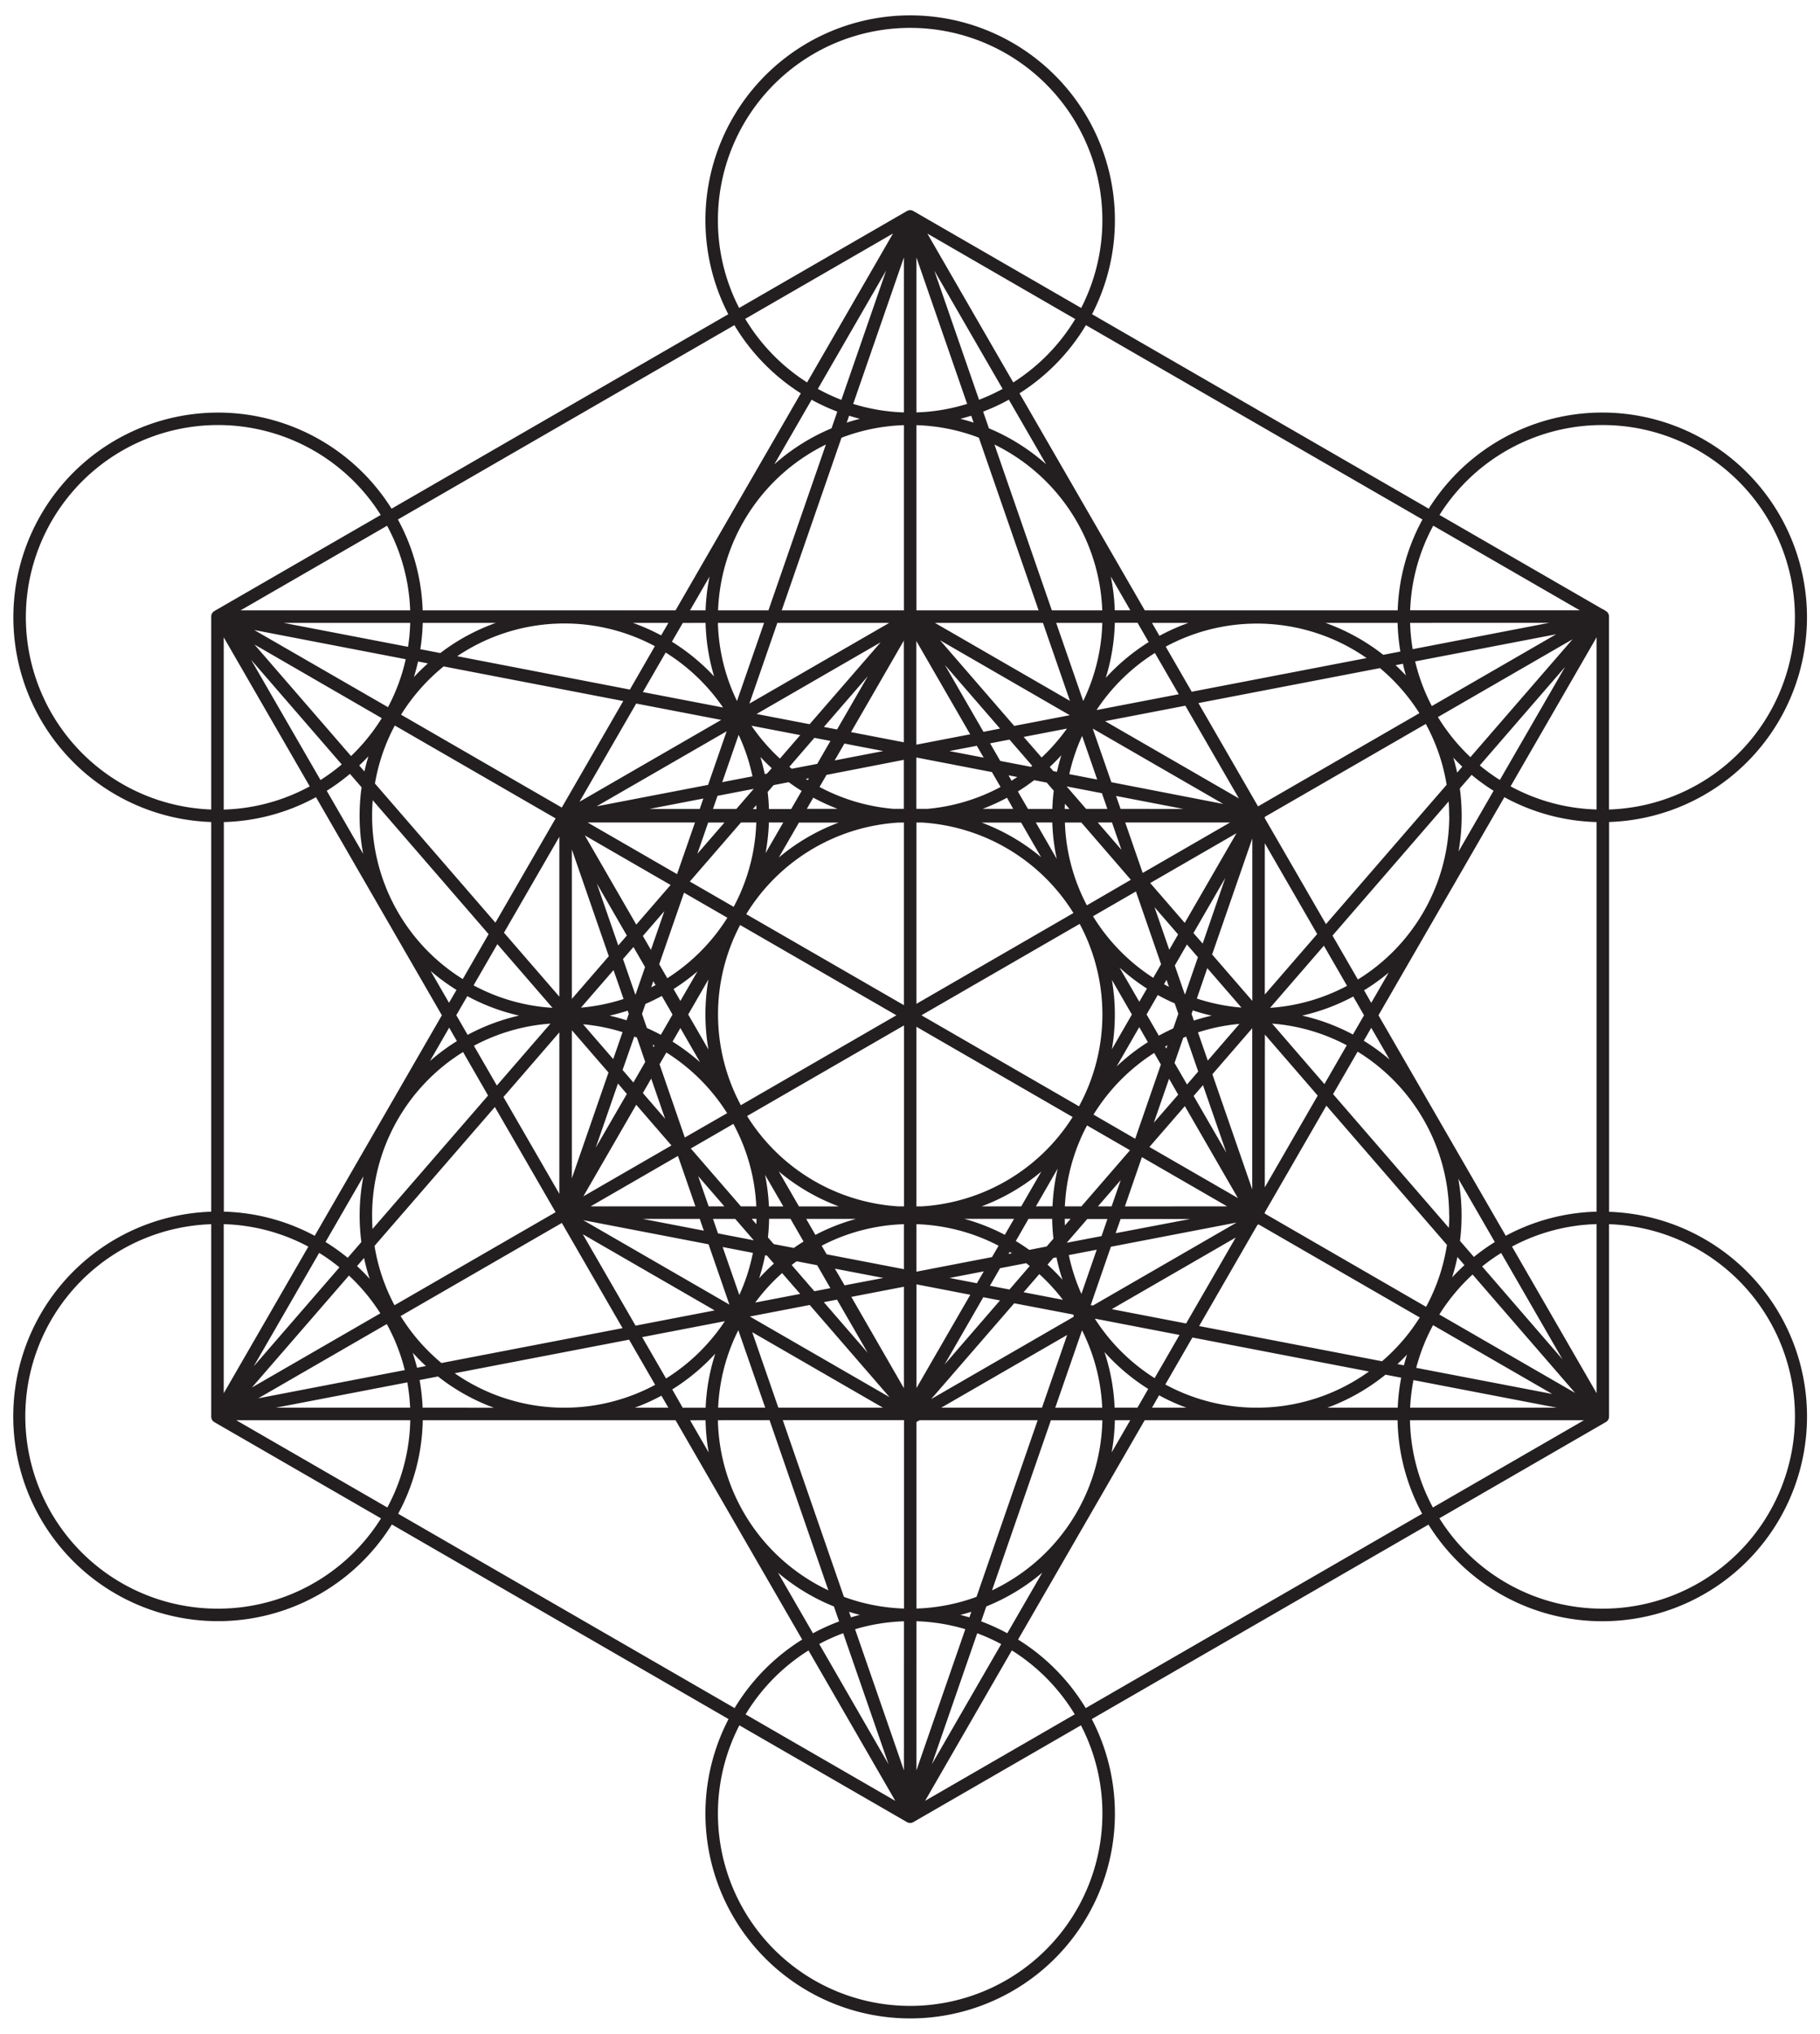 <?xml version="1.0" encoding="UTF-8"?><svg xmlns="http://www.w3.org/2000/svg" xmlns:xlink="http://www.w3.org/1999/xlink" data-name="Layer 1" height="975.3" preserveAspectRatio="xMidYMid meet" version="1.0" viewBox="-6.4 -7.4 873.1 975.3" width="873.1" zoomAndPan="magnify"><g id="change1_1"><path d="M765.53,573.68V386.81A98.21,98.21,0,1,0,679,236.55L517.48,143.29a98.22,98.22,0,1,0-174.5,0L181.44,236.55A98.2,98.2,0,1,0,94.93,386.81V573.68a98.21,98.21,0,1,0,86.65,150L343.1,817a98.22,98.22,0,1,0,174.26,0l161.52-93.26a98.2,98.2,0,1,0,86.65-150Zm-135.13,94a98.51,98.51,0,0,0,27.86-15.84l7.53,1.45a97.35,97.35,0,0,0-1.67,14.39Zm-434.06,0a98.12,98.12,0,0,0-1.45-13.27l8.83-1.71a98.06,98.06,0,0,0,26.79,15Zm35.14-376.37a98,98,0,0,0-26.65,14.47l-9.59-1.85a99,99,0,0,0,1.16-12.62Zm432.58,0a98.54,98.54,0,0,0,1.34,13.74l-8.21,1.58a98.42,98.42,0,0,0-27.76-15.32Zm-488,331.12L114.44,658,161,604.31A92.86,92.86,0,0,1,176.06,622.43Zm-11.18-22.66,3.37-3.89a95.56,95.56,0,0,0,2.69,10C169,603.76,167,601.72,164.88,599.77Zm8.39-9.69L231,523.48l29.13,50.44-77.28,44.62A91.57,91.57,0,0,1,173.27,590.08Zm-1.16-14.62a92.25,92.25,0,0,1,43.63-78.35l12,20.87-55.45,64C172.19,579.83,172.11,577.66,172.11,575.46Zm0-191.59q0-3.8.3-7.51L228,440.58,215.6,462.13A92.23,92.23,0,0,1,172.11,383.87ZM162,355.18l-46.33-53.49L176.74,337A92.53,92.53,0,0,1,162,355.18Zm8.37,0c-.74,2.42-1.39,4.89-1.95,7.39l-2.49-2.88C167.47,358.27,169,356.76,170.38,355.21ZM183,340.53l77.14,44.54-28.88,50-57.79-66.72A91.36,91.36,0,0,1,183,340.53Zm500.45-4.08L748,299.17,699,355.7A92.55,92.55,0,0,1,683.4,336.45Zm11.67,23.79-2.48,2.87q-.8-3.64-1.85-7.19Q692.84,358.14,695.07,360.24Zm-7.49,8.65-57.93,66.88L600.36,385v-.65l77.23-44.58A91.67,91.67,0,0,1,687.58,368.89Zm1.22,15A92.22,92.22,0,0,1,645,462.33l-12.16-21.06,55.72-64.33Q688.8,380.38,688.8,383.87Zm0,191.59c0,2-.07,4-.2,5.94l-55.53-64.12,11.77-20.37A92.25,92.25,0,0,1,688.8,575.46Zm-59.89-63-25.08-29a91.39,91.39,0,0,1,35.8,10.4Zm-138.4,58.64L501,553a97.92,97.92,0,0,0-2.48,18.09Zm-125.79,18.1L362,586q.48-4.41.55-8.92H372.8L379.09,588q-2.4,1.47-4.69,3.07ZM498.92,362.4l-1.72-2q2.9-2.69,5.55-5.6c-.8,2.59-1.5,5.24-2.09,7.92Zm-3.18,5.5,3.37,3.89c-.36,2.87-.58,5.79-.68,8.74H486.74l-4.84-8.38q4.05-2.52,7.83-5.41ZM295.24,478.82l-1.06,3.07c-2.67-.85-5.38-1.6-8.15-2.22q4.43-1,8.68-2.4Zm6.35,0,1.66-4.78q4-1.74,7.84-3.82l5.14,8.92-5.61,9.72q-3.27-1.75-6.68-3.26Zm10.71-49.25-6.43,18.56L302,441.45ZM298.84,436l-24.69-42.76L315.3,417Zm22.9-15.29,20.8,12a93,93,0,0,1-28.82,29l-3.88-6.7ZM424.46,571.12A92.3,92.3,0,0,1,352,527.8l75.27-43.45v86.77Zm2.77-184.06v87.58L351.59,431a92.29,92.29,0,0,1,72.87-43.91Zm-78.61,49.12,75,43.31L349,522.61a92.05,92.05,0,0,1-.33-86.43Zm84.61-49.12H436a92.3,92.3,0,0,1,72.31,43l.23.4L433.23,474Zm97.45,69.57a98.87,98.87,0,0,0,13.14,10.05L540.15,473ZM517.94,432l20.59-11.89L550.6,455l-3.77,6.53A92.9,92.9,0,0,1,517.94,432Zm-24.89-28.33a98.17,98.17,0,0,0-28.52-16.59h18.94Zm-97.12-16.59a97.91,97.91,0,0,0-28.73,16.77l9.68-16.77Zm-67.74,71.37L320,472.6l-3.28-5.69A99.3,99.3,0,0,0,328.19,458.43Zm5.27,3.83a98.34,98.34,0,0,0,0,33.65l-9.71-16.82Zm62.47,108.86H376.88l-9.68-16.77A98.48,98.48,0,0,0,395.93,571.12Zm8.29,6a97.68,97.68,0,0,0-19.45,7.67l-4.42-7.67Zm29-6V485l74.95,43.28A92.27,92.27,0,0,1,436,571.12Zm78-48-75.59-43.65,75.9-43.82.32.56a92,92,0,0,1-.6,86.85ZM527,462.53l9.59,16.6L527,495.78a98,98,0,0,0,0-33.25Zm27.53-14.46-7.08-20.42,11.32,13.07Zm-9.14-32,41.39-23.89-24.83,43Zm-3.61-4.84-8.38-24.2h50.3Zm-10.2-11.1-11.35-13.1h6.82Zm4.52,14.38L515,426.76a91.41,91.41,0,0,1-10.54-39.7h7.9Zm-35.6-10.11-10-17.37h7.91A97.51,97.51,0,0,0,500.54,404.43Zm-20.84-23.9H465a99.33,99.33,0,0,0,11.68-5.33Zm-41.54,0h-4.93V355.86h0l36.26,7,4.14,7.15A91.59,91.59,0,0,1,438.16,380.53Zm10.94-27.72,13.14-2.53,3.29,5.69Zm-15.87-3.06h0V300l25.83,44.74Zm-6-1.15-25.33-4.88,25.33-43.87Zm-9.87,4.21-23.3,4.49,4.67-8.08Zm9.87,4.21v23.51H422.3A91.79,91.79,0,0,1,386.75,370l3.35-5.79Zm-31.72,23.51H380.65l3.1-5.37A98.37,98.37,0,0,0,395.51,380.53Zm-26.12,6.53-8.49,14.7a97.51,97.51,0,0,0,1.59-14.7Zm-23.83,40.43-21-12.11,24.54-28.32h7.35A91.65,91.65,0,0,1,345.56,427.49Zm-17.39-25.4,5.2-15h7.82Zm-9.73,9.74-42.91-24.77H327ZM427.23,579.67v21.58l-37.07-7.14L387.77,590A91.66,91.66,0,0,1,427.23,579.67Zm-9.87,25.79L398.77,609l-4.65-8Zm9.87,4.21v48.66L402,614.54Zm6-30A91.56,91.56,0,0,1,472.64,590l-3.15,5.45-36.26,7Zm23-2.55h23.82l-4.41,7.65A97.5,97.5,0,0,0,456.24,577.12Zm8.29-6a98.42,98.42,0,0,0,28.63-16.68l-9.63,16.68Zm88.69-108.61,1.15,3.33c-.79-.4-1.57-.83-2.35-1.26ZM308.09,465c-.7.37-1.39.74-2.1,1.09l1-2.95Zm-.47,29-.47.81-.45-1.29C307,493.73,307.31,493.9,307.62,494.06ZM306,509.85l6.67,19.26L302,516.78Zm14-24.23L329.43,502a99.53,99.53,0,0,0-13.2-9.88Zm113.25,122.9,25.83,5-25.83,44.74Zm15.87-3.06,16.42-3.16L462.24,608Zm91-120.28,4.15,7.19a98.32,98.32,0,0,0-15,11.67Zm18.69,32.37L547.13,531l7.3-21.08Zm-6.29-23.08,1.14-.61-.56,1.61Zm-3-5.2-5.88-10.18,5.38-9.31q3.94,2.19,8.11,4l1.74,5-2.43,7C554.08,486.89,551.78,488,549.52,489.27Zm15.7-10.45.58-1.68c3,1,6,1.83,9.07,2.53-2.9.65-5.75,1.44-8.55,2.35Zm2.54-7.35,5-14.59,16.38,18.91A91.67,91.67,0,0,1,567.76,471.47Zm-5.63-2.06-.2-.09-4.75-13.69L563,445.55l5.28,6.1Zm4-29.35,15.28-26.47L570.55,445.1Zm-61.75-59.53q0-1.23.12-2.46l2.13,2.46ZM478.9,367l-1.49-2.58,4.22.81C480.73,365.79,479.82,366.37,478.9,367Zm-97.75-.26-1-.61,1.48-.29Zm-3,5.2-5,8.64H362.48c-.09-2.76-.3-5.48-.62-8.18l2.86-3.29,7.23-1.4Q375,369.9,378.15,371.89Zm-16.61-8.33-1.07.2c-.58-2.79-1.29-5.53-2.1-8.23,1.74,1.87,3.56,3.68,5.44,5.41Zm-5.06,17h-1.7l1.61-1.86C356.43,379.29,356.45,379.91,356.48,380.53Zm-62.17,60.64-4.11,4.75-10.28-29.68Zm3.18,5.5,5.56,9.63-4.59,13.24-.07,0-5.92-17.1Zm-4.75,24.93a91.44,91.44,0,0,1-20.43,4.14l15.62-18Zm-.52,16-4.44,12.82-14.47-16.7A91.84,91.84,0,0,1,292.22,487.56Zm5.65,2,1.27.51,4,11.67-5.69,9.86-5.18-6Zm-3.56,27.54L279.38,543l10.67-30.79Zm4.5,5.18,16.9,19.52-42.26,24.4ZM310,503l3.27-5.66a93,93,0,0,1,29.15,29.1L322.12,538.1Zm59.38,68.15h-6.9A98,98,0,0,0,360.6,556Zm108.58,21.81,1.07.67-1.64.31Zm69.35-95.36,3.19,5.52-12.32,35.58-20-11.57A92.84,92.84,0,0,1,547.27,497.57ZM562,523.05l25.45,44.09L545,542.65Zm4.22-4.87L570.7,513l11.22,32.39Zm-3.17-5.5-6-10.33,4.18-12.06c.46-.2.92-.39,1.39-.57l5.79,16.73Zm5.25-25a91.13,91.13,0,0,1,19.91-4.06L573,501.21Zm6.79-37.35,19.28-55.66v77.91Zm-43.91-69.81L529,374.31l32.3,6.22Zm-6.35,0h-10.2l-9.2-10.62,0-.14L522.22,373Zm-18.26-16.66a91.35,91.35,0,0,1,6.15-18.32l7.24,20.9Zm-13.29-8L484.68,346l20.76-4A92.78,92.78,0,0,1,493.27,355.89Zm-4.5,4c-.19.17-.39.32-.59.48l-14.74-2.83-4.87-8.44,9.3-1.79ZM465.4,343.56l-18.52-32.08L473.34,342Zm-70.24-1.14-6.32-1.21,21.07-24.33Zm-3.17,5.5-6.35,11-12.19,2.34c-.4-.3-.78-.62-1.17-.93l12-13.89Zm-24.25,8.48a92.43,92.43,0,0,1-13.64-15.77l23.4,4.5Zm-13.16,8.5-14.5,2.79L347.94,345A91.79,91.79,0,0,1,354.58,364.9Zm.61,6-8.34,9.64H335.64l2.17-6.29Zm-25.9,9.64H305.14l25.87-5Zm-43.63,70.63-17.72,20.46V400Zm-.15,55.77-17.57,50.73v-71Zm33.32,40,8.38,24.19H276.93Zm9.7,9.67,12.58,14.52h-7.55ZM325,543.37l20.41-11.79a91.69,91.69,0,0,1,11,39.54h-7.39Zm31.51,33.75c0,.85,0,1.7-.08,2.54l-2.2-2.54Zm5,17.59,3.35,3.86q-3.7,3.31-7.07,7a96.27,96.27,0,0,0,2.85-11Zm7.27,8.4,8.69,10-21.58,4.15A92.76,92.76,0,0,1,368.81,603.11Zm4.6-3.86c.78-.61,1.57-1.21,2.37-1.79l9.86,1.89,6.35,11-7.69,1.48Zm21.75,16.6,14.75,25.53-21.07-24.32Zm70.19-1.15,8,1.54L446.71,647Zm3.17-5.5,4.86-8.41,12.53-2.42,1.73,1.35L477.87,611Zm23.69-5.59a93.8,93.8,0,0,1,11.32,12.33l-18.85-3.63Zm3.93-4.53,2.78-3.21,1.52-.29a94.93,94.93,0,0,0,2.9,10.74A98.37,98.37,0,0,0,496.14,599.08Zm-.4-8.71L487.36,592q-3.14-2.24-6.44-4.25L487,577.12h11.35c.05,3.2.26,6.37.61,9.49Zm8.65-13.25h2.83l-2.73,3.15C504.44,579.22,504.41,578.17,504.39,577.12Zm.08-6a91.56,91.56,0,0,1,10.64-38.81l20.62,11.9-23.31,26.91Zm26.8-12.6-4.37,12.6h-6.55Zm10.16-11,40.91,23.62H533.25Zm33.81-39.74,19.12-22.08V563ZM600.36,397l25.13,43.53-25.13,29Zm-73.61-29.28L517.81,342l62.61,36.14Zm-46.61-27-35.56-41.06,62.22,35.93ZM382,339.9,356.54,335l59.51-34.36ZM333.28,369,279.8,379.29l62.39-36ZM261.94,470.56l-26.57-30.68,26.57-46Zm0,94.57-26.82-46.45,26.82-31Zm67.35,12,1.95,5.65-29.34-5.65Zm6.35,0H346.3l8.89,10.26-17.14-3.3Zm19.14,16.29a91,91,0,0,1-6.51,20.2l-8-23Zm27.26,25,38.28,44.2-67-38.67Zm98.1-.82L508.42,623l.33.54-.21.61-68.24,39.4Zm26.19-23.11,13.39-2.58-7.34,21.19A91.66,91.66,0,0,1,506.33,594.44Zm-1-5.91v0l9.87-11.39h9.66l-2.83,8.2Zm25.87-11.41h33.39L528.79,584Zm69.19-88.44L625.74,518l-25.38,44Zm28.31-42.61,11.11,19.25a91.58,91.58,0,0,1-36.92,10.55ZM523.74,338.44l38.5-7.41,25.68,44.46ZM442.1,291.31h51.83l12.95,37.4Zm-89,38.72,13.41-38.72H420.2Zm-81.5,47.06,27.2-47.1,40.78,7.85ZM232.2,445.38l26.44,30.53a91.53,91.53,0,0,1-37.85-10.77Zm-.25,67.8-11-19.07a91.42,91.42,0,0,1,36.72-10.62Zm101.56,76.14,10,28.91-70.13-40.49Zm83.66,78.36H367l-12.54-36.21Zm88.37-34.88-12.08,34.88H445.13Zm11.3-14.3,9.68-28,60.31-11.61-68.89,39.78ZM600.36,574l29.54-51.17,57.83,66.77a91.76,91.76,0,0,1-10,29.71L600.36,574.6Zm92.41,21.42,3.37,3.89c-2.06,1.87-4,3.84-5.93,5.88A96.61,96.61,0,0,0,692.77,595.37Zm7.29,8.42,49.16,56.75-65.13-37.6A93,93,0,0,1,700.06,603.79Zm4.56-3.9a92.64,92.64,0,0,1,9.12-6.46l29.42,51Zm-3.93-4.53L694,587.68a98.54,98.54,0,0,0-.82-29.79l17.52,30.35A98.07,98.07,0,0,0,700.69,595.36ZM647.84,491.71l3.58-6.22,8.78,15.21A99.5,99.5,0,0,0,647.84,491.71Zm-5.21-3a97.33,97.33,0,0,0-24.34-9.06,97.53,97.53,0,0,0,24.49-9.15l5.18,9Zm5.35-21.2A97.87,97.87,0,0,0,659.81,459l-8.39,14.53Zm45.94-96.79,5.65-6.52a96.79,96.79,0,0,0,10.54,7.63l-16.8,29.09a98.47,98.47,0,0,0,.61-30.2Zm9.57-11.06,40.91-47.22-31.29,54.2A93.19,93.19,0,0,1,703.49,359.68Zm-23-28.46a90.89,90.89,0,0,1-8-21.42l67.62-13Zm-12.38-14.61c-1.62-1.72-3.3-3.39-5-5l3.54-.68C667,312.85,667.53,314.74,668.08,316.61Zm6.45,18-77.45,44.72-28.6-49.54,87.1-16.77A93.27,93.27,0,0,1,674.53,334.64ZM565.3,324.33l-12.47-21.62a92,92,0,0,1,96.36,5.47Zm-6.23,1.2-39.44,7.59a92.86,92.86,0,0,1,28-27.38Zm-58.79-34.22h22.13a91.55,91.55,0,0,1-9.16,37.47Zm-2.08-6-27.54-79.53a92.36,92.36,0,0,1,51.72,79.53Zm-6.35,0H433.23V196.49a91.69,91.69,0,0,1,29.95,6Zm-37.5-91.87c1.74-.45,3.47-.93,5.17-1.47l1.15,3.3Q457.55,194.25,454.35,193.44Zm-21.12-3.06V116.05l24.33,70.25A91.87,91.87,0,0,1,433.23,190.38Zm-6,0a91.87,91.87,0,0,1-24.33-4.08l24.33-70.25Zm-21.12,3.06q-3.19.81-6.32,1.83l1.15-3.3C402.64,192.51,404.37,193,406.11,193.44Zm21.12,3.05v88.82H368.61l28.67-82.78A91.69,91.69,0,0,1,427.23,196.49Zm-65,88.82H338.08a92.36,92.36,0,0,1,51.72-79.53Zm-2.08,6-13,37.47a91.55,91.55,0,0,1-9.16-37.47ZM302,324.49l10.94-18.95a93.11,93.11,0,0,1,27.53,26.35Zm-6.23-1.2-82.83-16a92,92,0,0,1,94.81-4.81Zm-3.18,5.5-29.49,51.08L186,335.34a93,93,0,0,1,20.43-23.15ZM192.16,317.32c.76-2.46,1.41-5,2-7.49l4.71.91Q195.34,313.86,192.16,317.32Zm-12.43,14.42-64.16-37,72.67,14A91.77,91.77,0,0,1,179.73,331.74ZM114.06,309l43.48,50.2a92.53,92.53,0,0,1-10.19,7.47Zm28.12,60.71a91.49,91.49,0,0,1-41.25,11.13V298.24Zm19.29-6,5.59,6.46a99.56,99.56,0,0,0-.95,13.68,98.45,98.45,0,0,0,1.7,18.21l-17.46-30.23A98.91,98.91,0,0,0,161.47,363.73Zm51.13,103.6L209,473.49l-8.82-15.27A98.13,98.13,0,0,0,212.6,467.33Zm5.18,3a97.69,97.69,0,0,0,24.84,9.33,97.26,97.26,0,0,0-24.68,9.24l-5.44-9.42Zm-5,21.57a99.31,99.31,0,0,0-12.92,9.55l9.22-16Zm-45.8,96.32-6.58,7.6a98.27,98.27,0,0,0-10.64-7.59l18.19-31.51a98.47,98.47,0,0,0-1,31.5Zm-10.51,12.14L115.3,647.85l31.42-54.42A92.51,92.51,0,0,1,156.43,600.37Zm22.68,27.23a91.34,91.34,0,0,1,8.63,22.07l-70.3,13.54Zm12.5,13.82q3,3.29,6.27,6.3l-4.24.82C193.05,646.13,192.37,643.75,191.61,641.42Zm-5.82-17.68,77.3-44.63,29.12,50.45-86.88,16.72A92.86,92.86,0,0,1,185.79,623.74Zm87.35-39.22,63.26,36.53-37.95,7.31Zm68.14,41.7a93,93,0,0,1-28.2,27.48l-11.46-19.84Zm19.37,41.46H338.11a91.54,91.54,0,0,1,9.68-37.13Zm2.08,6L391,755.27A92.33,92.33,0,0,1,338,673.68Zm6.35,0h58.15V764a91.88,91.88,0,0,1-28.82-5.61Zm37,93.37c-1.44.37-2.87.77-4.28,1.2l-.93-2.67Q403.48,766.39,406.11,767.05Zm21.12,3.06V841.6l-23.44-67.68A91.62,91.62,0,0,1,427.23,770.11Zm6,0a91.62,91.62,0,0,1,23.44,3.81L433.23,841.6Zm21.12-3.06q2.63-.66,5.21-1.47l-.93,2.67C457.22,767.82,455.79,767.42,454.35,767.05Zm-21.12-3V674.55l1.51-.87h56.64l-29.33,84.71A91.88,91.88,0,0,1,433.23,764Zm64.5-90.32h24.69a92.33,92.33,0,0,1-52.94,81.59Zm2.08-6,12.86-37.13a91.54,91.54,0,0,1,9.68,37.13ZM519,625l40.44,7.79L547.5,653.5a93,93,0,0,1-28.61-28.41Zm7.94-4.58,59.46-34.33-23.79,41.2Zm69.85-40.33.57-.33,77.33,44.65a92.84,92.84,0,0,1-18.09,21l-87.75-16.89Zm71.82,62c-.55,1.74-1.06,3.49-1.52,5.27l-3.11-.6Q666.38,644.58,668.61,642.16Zm12.45-14,57.18,33L673,648.57A91.86,91.86,0,0,1,681.06,628.12Zm37.88-37.68a91.54,91.54,0,0,1,40.59-10.78v81.09Zm-3-5.2L654.89,479.49,715.28,374.9a97.56,97.56,0,0,0,44.25,11.93V573.66A97.45,97.45,0,0,0,715.94,585.24Zm2.34-215.54,41.25-71.46v82.59A91.53,91.53,0,0,1,718.28,369.7Zm18.51-78.39L671.3,303.92a91.91,91.91,0,0,1-1.23-12.61Zm-66.7-6a91.71,91.71,0,0,1,11.08-40.58l70.29,40.58ZM549.82,297.52l-3.58-6.21h17.5A97.06,97.06,0,0,0,549.82,297.52Zm-5.17,3a99.21,99.21,0,0,0-20.59,17.15,97.5,97.5,0,0,0,4.35-26.39h10.9Zm-16.27-15.24a97.29,97.29,0,0,0-1.89-16.21l9.36,16.21ZM468,198l-2.76-8a98,98,0,0,0,12.33-5.72l17.87,30.95A98.57,98.57,0,0,0,468,198Zm-4.72-13.64-21.47-62,32.76,56.73A91.21,91.21,0,0,1,463.23,184.33Zm-24.8-79.75,70.93,41A92.91,92.91,0,0,1,479.68,176ZM418.7,122.35l-21.47,62a91.89,91.89,0,0,1-11.29-5.25ZM380.78,176a92.91,92.91,0,0,1-29.68-30.49L422,104.58Zm14.49,14-2.76,8a98.57,98.57,0,0,0-27.44,17.26l17.87-30.95A98,98,0,0,0,395.27,190Zm-63.19,95.31h-7.47L334,269.1A97.16,97.16,0,0,0,332.08,285.31Zm0,6A97.74,97.74,0,0,0,336.19,317a99,99,0,0,0-20.26-16.66l5.22-9Zm-21.31,6a98.18,98.18,0,0,0-13.57-6h17.05ZM189.35,302.8l-59.68-11.49h60.72A92.56,92.56,0,0,1,189.35,302.8ZM109,285.31l70.29-40.58a91.71,91.71,0,0,1,11.08,40.58Zm36.18,89.59,60.39,104.59-61,105.75a97.45,97.45,0,0,0-43.59-11.58V386.83A97.52,97.52,0,0,0,145.18,374.9Zm-3.66,215.54-40.59,70.31V579.66A91.54,91.54,0,0,1,141.52,590.44Zm-15.58,77.24L189,655.54a93.14,93.14,0,0,1,1.35,12.14Zm64.47,6a91.74,91.74,0,0,1-11,41.85l-72.49-41.85Zm21.32-22.52,83.66-16.1,12.5,21.66a92,92,0,0,1-96.16-5.56Zm99.16,10.76,3.33,5.76H298.14A97,97,0,0,0,310.89,661.92Zm5.19-3a98.93,98.93,0,0,0,20.65-17.15,97.53,97.53,0,0,0-4.62,25.93h-11Zm16,14.78a97.23,97.23,0,0,0,1.5,15.46l-8.93-15.46ZM393.65,763l2.49,7.18a96.44,96.44,0,0,0-12.54,5.69l-16.79-29.08A98.31,98.31,0,0,0,393.65,763Zm4.45,12.85,21.76,62.82L386.6,781A91.7,91.7,0,0,1,398.1,775.83Zm25,80.37-71.82-41.47a92.81,92.81,0,0,1,30.18-30.66Zm17.54-17.55,21.76-62.82a91.7,91.7,0,0,1,11.5,5.21ZM479,784.07a92.81,92.81,0,0,1,30.18,30.66L437.4,856.2Zm-14.72-13.91,2.49-7.18a98.31,98.31,0,0,0,26.84-16.21l-16.79,29.08A96.44,96.44,0,0,0,464.32,770.16Zm64.1-96.48h7.43l-8.93,15.46A97.23,97.23,0,0,0,528.42,673.68Zm-.07-6a97.46,97.46,0,0,0-4.87-26.7,98.62,98.62,0,0,0,21,17.71l-5.19,9Zm21.32-5.95a98,98,0,0,0,13.1,5.95H546.24Zm3-5.19,13-22.52,84.69,16.3a92.06,92.06,0,0,1-97.7,6.22Zm119-2.11,68.84,13.25h-70.4A91.69,91.69,0,0,1,671.68,654.43Zm81.86,19.25-72.49,41.85a91.74,91.74,0,0,1-11-41.85Zm8.7-477.24a92.21,92.21,0,0,1,3.29,184.37V288.24a3,3,0,0,0-1.5-2.6l-.2-.12a3.05,3.05,0,0,0-1.15-.67l-78.46-45.29A92.21,92.21,0,0,1,762.24,196.44ZM676,241.73a97.5,97.5,0,0,0-11.89,43.58H542.78l-60.1-104.09a98.9,98.9,0,0,0,31.87-32.69ZM338,98.22a92.22,92.22,0,1,1,174.27,42.07L431.76,93.8a.61.61,0,0,0-.14-.07,3,3,0,0,0-.49-.2,1.06,1.06,0,0,0-.19-.06,2.57,2.57,0,0,0-1.42,0,1.06,1.06,0,0,0-.19.06,3,3,0,0,0-.49.2l-.14.07-80.52,46.49A91.64,91.64,0,0,1,338,98.22Zm7.9,50.31a98.9,98.9,0,0,0,31.87,32.69l-60.1,104.09H196.37a97.5,97.5,0,0,0-11.89-43.58ZM6,288.65a92.19,92.19,0,0,1,170.24-49.09L96.43,285.64a3,3,0,0,0-1.5,2.6v92.57A92.33,92.33,0,0,1,6,288.65Zm92.22,475.4a92.21,92.21,0,0,1-3.29-184.37V672a3,3,0,0,0,1.5,2.6l79.95,46.16A92.22,92.22,0,0,1,98.22,764.05Zm86.39-45.52a97.66,97.66,0,0,0,11.8-44.85H317.68l60.74,105.19A99,99,0,0,0,346,811.73ZM522.45,862.27A92.22,92.22,0,1,1,348.3,820l80.43,46.43a3,3,0,0,0,3,0L512.16,820A91.68,91.68,0,0,1,522.45,862.27Zm-8-50.54A99,99,0,0,0,482,778.87l60.74-105.19H664.05a97.66,97.66,0,0,0,11.8,44.85Zm247.82-47.68a92.22,92.22,0,0,1-78.16-43.34L764,674.55a3,3,0,0,0,1.5-2.6V579.68a92.21,92.21,0,0,1-3.29,184.37Z" fill="#231f20"/></g></svg>